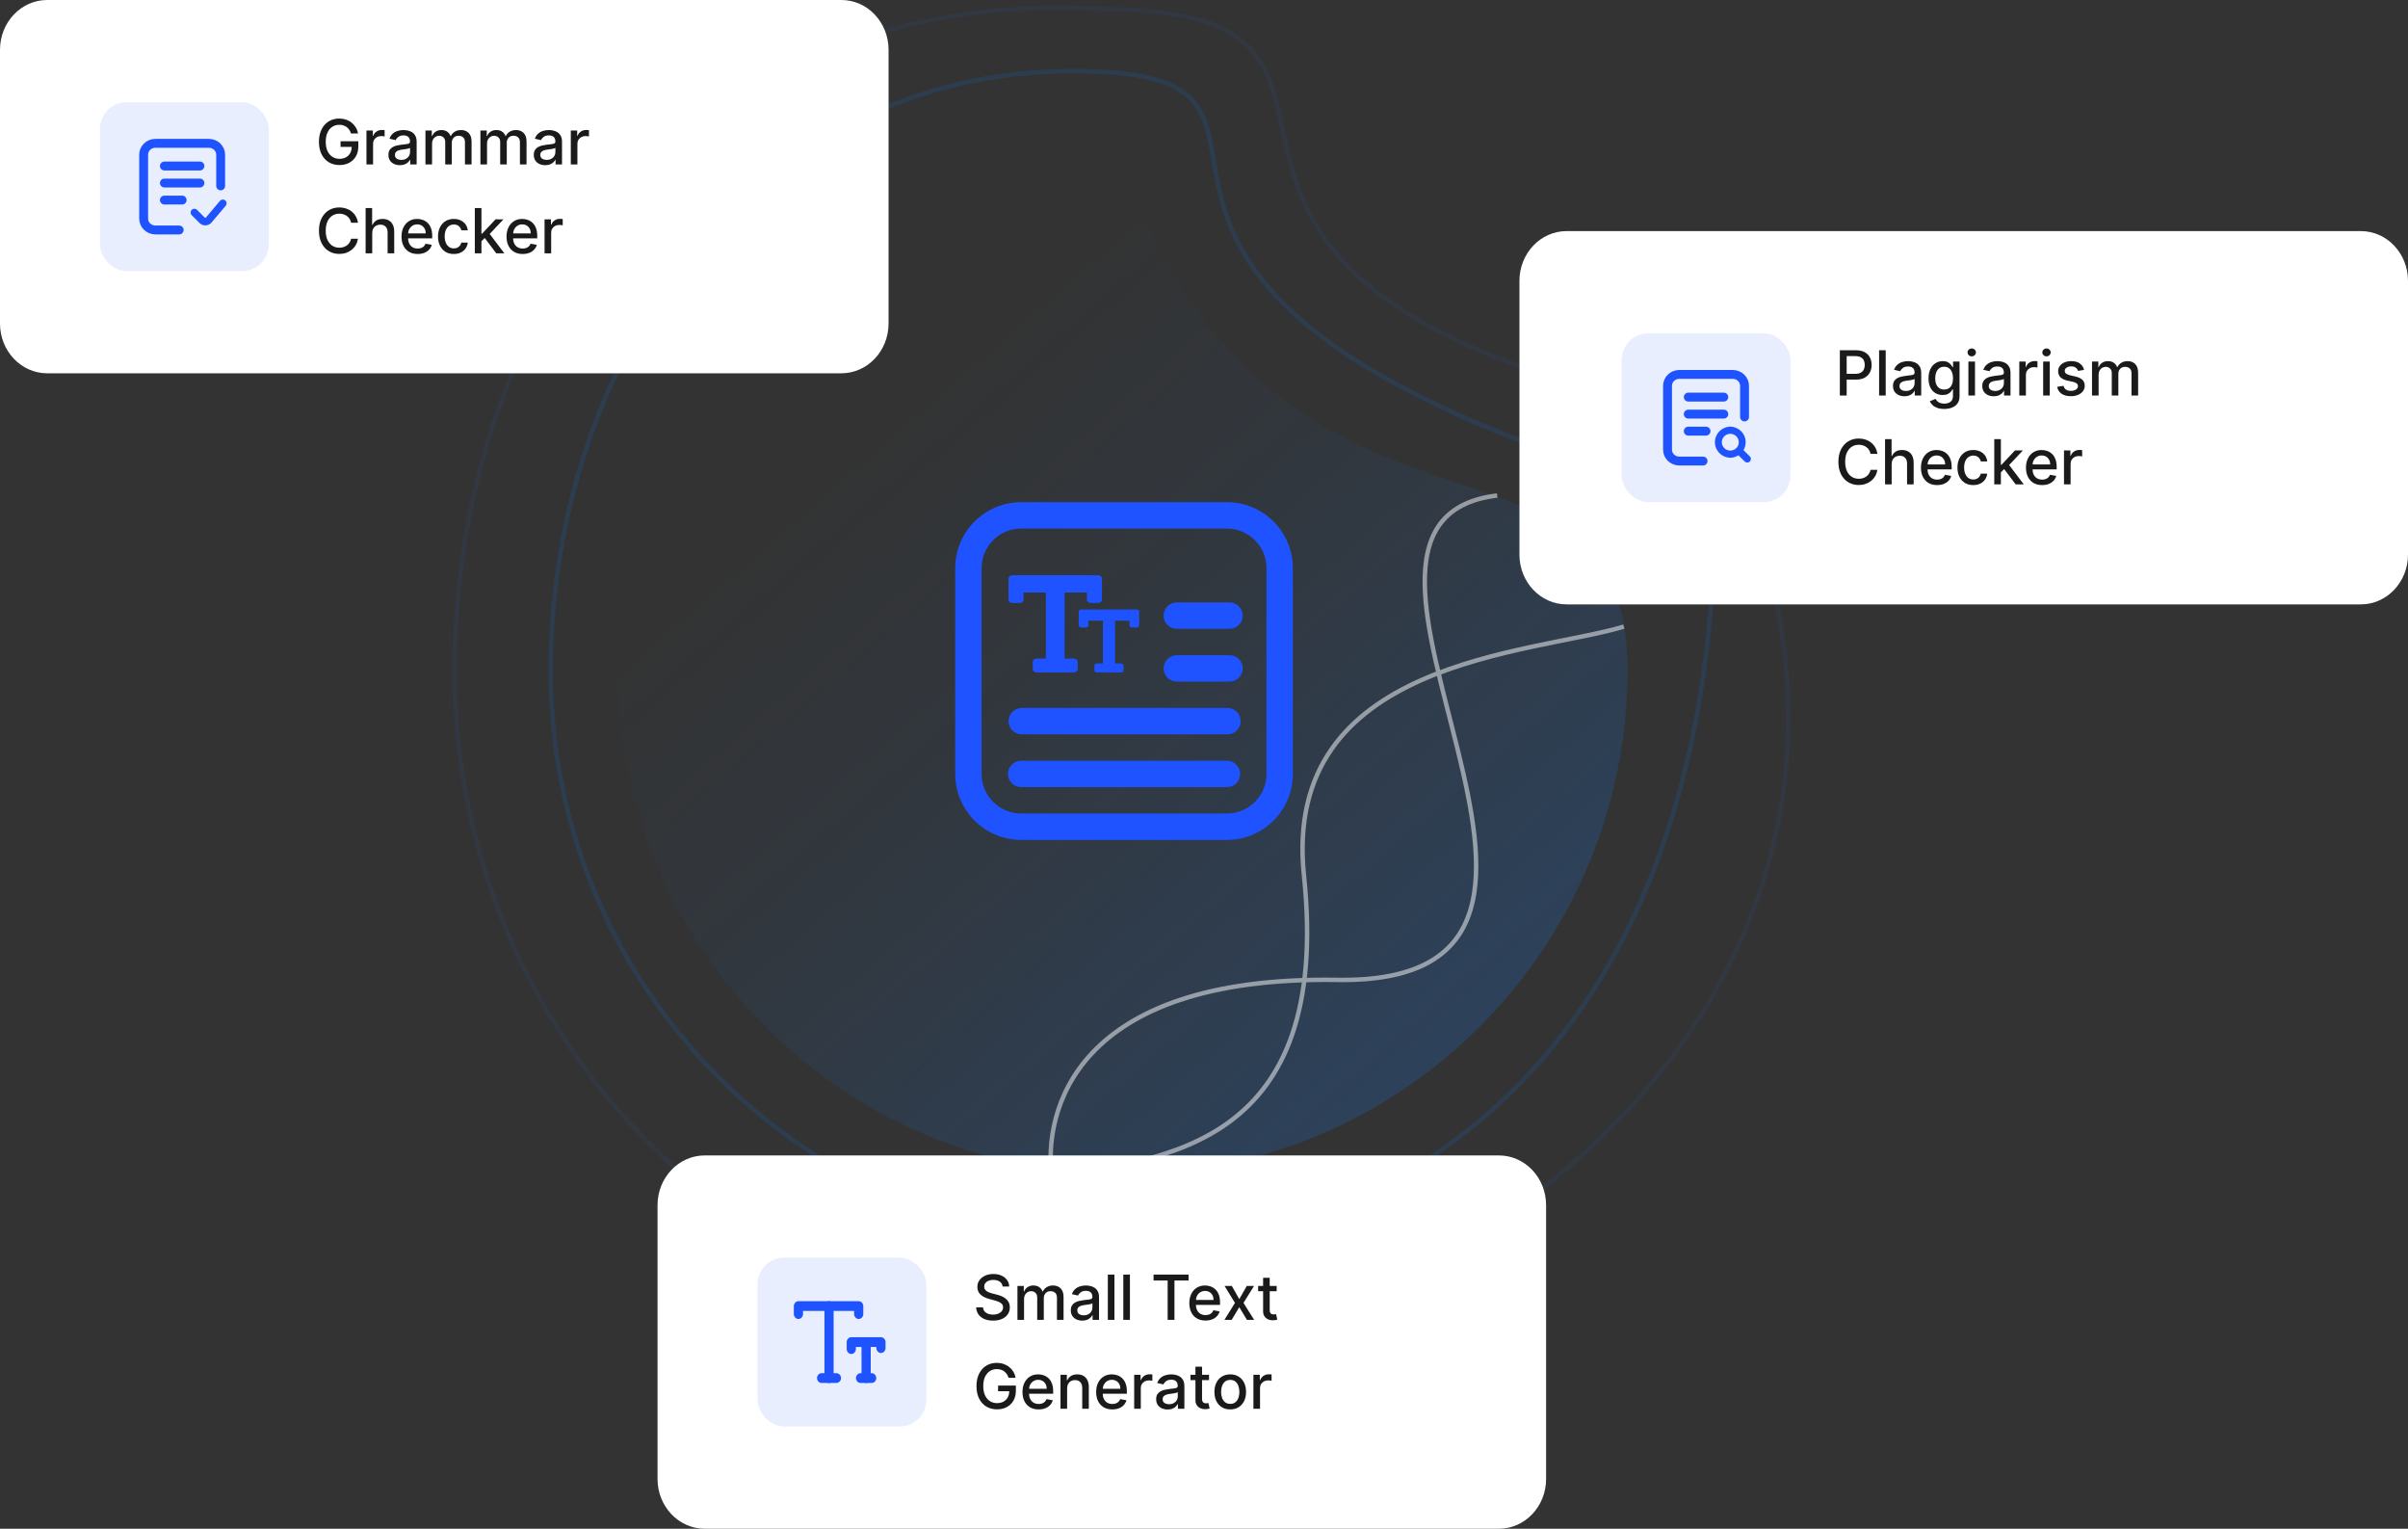 <svg width="542" height="344" viewBox="0 0 542 344" fill="none" xmlns="http://www.w3.org/2000/svg">
<rect x="0" y="0" width="542" height="344" fill="#333333" stroke="none"/>
<path opacity="0.15" d="M253.121 280.259C324.458 280.259 386 226.5 386 113.5C212.5 65 312.837 16 241.5 16C170.163 16 123.954 79.756 123.954 151.092C123.954 222.429 181.784 280.259 253.121 280.259Z" stroke="#137CF9"/>
<path opacity="0.07" d="M253.121 301.862C336.391 301.862 445.5 212 385 94C233.5 63.5 330.27 2 247 2C156.5 -3 102.349 67.819 102.349 151.089C102.349 234.359 169.852 301.862 253.121 301.862Z" stroke="#137CF9"/>
<path d="M252.667 264.333C315.443 264.333 366.333 213.443 366.333 150.667C366.333 87.89 288 134.5 252.667 37C189.89 37 139 87.89 139 150.667C139 213.443 189.89 264.333 252.667 264.333Z" fill="url(#paint0_linear_24109_895)"/>
<g clip-path="url(#clip0_24109_895)">
<path d="M247.185 129.433H227.844C227.378 129.433 227 129.782 227 130.214V134.902C227 135.334 227.378 135.684 227.844 135.684H229.532C229.998 135.684 230.375 135.334 230.375 134.902V133.339H235.405V148.186H233.295C232.829 148.186 232.451 148.535 232.451 148.967V150.53C232.451 150.961 232.829 151.311 233.295 151.311H241.734C242.2 151.311 242.578 150.961 242.578 150.53V148.967C242.578 148.535 242.2 148.186 241.734 148.186H239.624V133.339H244.654V134.902C244.654 135.334 245.032 135.684 245.498 135.684H247.185C247.651 135.684 248.029 135.334 248.029 134.902V130.214C248.029 129.782 247.651 129.433 247.185 129.433Z" fill="#1F53FF"/>
<path d="M255.873 137.149H243.352C243.051 137.149 242.806 137.376 242.806 137.655V140.69C242.806 140.969 243.051 141.196 243.352 141.196H244.445C244.747 141.196 244.991 140.969 244.991 140.69V139.678H248.247V149.289H246.881C246.579 149.289 246.335 149.515 246.335 149.794V150.806C246.335 151.085 246.58 151.312 246.881 151.312H252.344C252.645 151.312 252.89 151.085 252.89 150.806V149.794C252.89 149.515 252.645 149.289 252.344 149.289H250.978V139.678H254.234V140.69C254.234 140.969 254.478 141.196 254.78 141.196H255.872C256.174 141.196 256.419 140.969 256.419 140.69V137.655C256.419 137.376 256.174 137.149 255.873 137.149Z" fill="#1F53FF"/>
<path d="M276.156 189H229.844C221.659 189 215 182.341 215 174.156V127.844C215 119.659 221.659 113 229.844 113H276.156C284.341 113 291 119.659 291 127.844V174.156C291 182.341 284.341 189 276.156 189ZM229.844 118.938C224.933 118.938 220.938 122.933 220.938 127.844V174.156C220.938 179.067 224.933 183.062 229.844 183.062H276.156C281.067 183.062 285.062 179.067 285.062 174.156V127.844C285.062 122.933 281.067 118.938 276.156 118.938H229.844Z" fill="#1F53FF"/>
<path d="M276.75 141.5H264.875C263.235 141.5 261.906 140.171 261.906 138.531C261.906 136.892 263.235 135.562 264.875 135.562H276.75C278.39 135.562 279.719 136.892 279.719 138.531C279.719 140.171 278.39 141.5 276.75 141.5Z" fill="#1F53FF"/>
<path d="M276.75 153.375H264.875C263.235 153.375 261.906 152.046 261.906 150.406C261.906 148.767 263.235 147.438 264.875 147.438H276.75C278.39 147.438 279.719 148.767 279.719 150.406C279.719 152.046 278.39 153.375 276.75 153.375Z" fill="#1F53FF"/>
<path d="M276.281 165.25H229.969C228.329 165.25 227 163.921 227 162.281C227 160.642 228.329 159.312 229.969 159.312H276.281C277.921 159.312 279.25 160.642 279.25 162.281C279.25 163.921 277.921 165.25 276.281 165.25Z" fill="#1F53FF"/>
<path d="M276.156 177.125H229.844C228.204 177.125 226.875 175.796 226.875 174.156C226.875 172.517 228.204 171.188 229.844 171.188H276.156C277.796 171.188 279.125 172.517 279.125 174.156C279.125 175.796 277.796 177.125 276.156 177.125Z" fill="#1F53FF"/>
</g>
<path d="M365.5 141C344.953 147.215 288.424 148.272 293.5 197C299.863 258.094 261.796 260.798 236.739 264.765C234.884 250.484 241.504 219.548 301 220.5C375.369 221.69 286.89 117.451 337 111.5" stroke="white" stroke-opacity="0.5"/>
<path d="M148 271.2C148 265.014 152.755 260 158.62 260H337.38C343.245 260 348 265.014 348 271.2V332.8C348 338.985 343.245 344 337.38 344H158.62C152.755 344 148 338.985 148 332.8V271.2Z" fill="white"/>
<rect opacity="0.1" x="170.5" y="283" width="38" height="38" rx="6" fill="#1F53FF"/>
<path d="M186.602 310.997C186.141 310.997 185.767 310.594 185.767 310.096V293.9C185.767 293.404 186.14 293 186.602 293C187.063 293 187.437 293.402 187.437 293.9V310.098C187.436 310.594 187.063 310.997 186.602 310.997Z" fill="#1F53FF" stroke="#1F53FF" stroke-width="0.4"/>
<path d="M193.279 296.6C192.819 296.6 192.444 296.197 192.444 295.7V294.799H180.547V295.7C180.547 296.196 180.174 296.6 179.713 296.6C179.253 296.6 178.878 296.197 178.878 295.7V293.9C178.878 293.404 179.251 293 179.713 293H193.279C193.74 293 194.115 293.402 194.115 293.9V295.7C194.115 296.196 193.741 296.6 193.279 296.6ZM188.27 310.997H184.93C184.47 310.997 184.095 310.594 184.095 310.096C184.095 309.598 184.468 309.196 184.93 309.196H188.27C188.731 309.196 189.106 309.598 189.106 310.096C189.106 310.594 188.731 310.997 188.27 310.997Z" fill="#1F53FF" stroke="#1F53FF" stroke-width="0.4"/>
<path d="M191.611 304.476C191.15 304.476 190.776 304.074 190.776 303.576V302.002C190.776 301.505 191.149 301.102 191.611 301.102H198.29C198.751 301.102 199.125 301.504 199.125 302.002V303.352C199.125 303.848 198.752 304.252 198.29 304.252C197.829 304.252 197.454 303.85 197.454 303.352V302.902H192.445V303.577C192.445 304.074 192.072 304.476 191.611 304.476Z" fill="#1F53FF" stroke="#1F53FF" stroke-width="0.4"/>
<path d="M194.951 310.997C194.49 310.997 194.115 310.595 194.115 310.097V301.998C194.115 301.501 194.489 301.098 194.951 301.098C195.412 301.098 195.786 301.5 195.786 301.998V310.097C195.786 310.595 195.412 310.997 194.951 310.997Z" fill="#1F53FF" stroke="#1F53FF" stroke-width="0.4"/>
<path d="M196.202 310.998H193.697C193.236 310.998 192.862 310.595 192.862 310.097C192.862 309.599 193.235 309.197 193.697 309.197H196.202C196.662 309.197 197.037 309.599 197.037 310.097C197.037 310.595 196.664 310.998 196.202 310.998Z" fill="#1F53FF" stroke="#1F53FF" stroke-width="0.4"/>
<path d="M225.672 289.493C225.619 289.022 225.4 288.658 225.016 288.399C224.631 288.137 224.147 288.006 223.564 288.006C223.146 288.006 222.785 288.073 222.48 288.205C222.175 288.335 221.938 288.513 221.769 288.742C221.603 288.968 221.521 289.224 221.521 289.513C221.521 289.755 221.577 289.964 221.69 290.139C221.806 290.315 221.956 290.462 222.142 290.582C222.331 290.698 222.533 290.795 222.749 290.875C222.964 290.951 223.171 291.014 223.37 291.064L224.364 291.322C224.689 291.402 225.022 291.51 225.364 291.646C225.705 291.781 226.022 291.96 226.313 292.183C226.605 292.405 226.84 292.68 227.019 293.008C227.201 293.336 227.293 293.729 227.293 294.186C227.293 294.763 227.143 295.275 226.845 295.722C226.55 296.17 226.121 296.523 225.558 296.781C224.997 297.04 224.32 297.169 223.524 297.169C222.762 297.169 222.102 297.048 221.545 296.806C220.989 296.564 220.553 296.221 220.238 295.777C219.923 295.33 219.749 294.799 219.716 294.186H221.257C221.287 294.554 221.406 294.861 221.615 295.106C221.827 295.348 222.097 295.528 222.425 295.648C222.757 295.764 223.12 295.822 223.514 295.822C223.948 295.822 224.335 295.754 224.673 295.618C225.014 295.479 225.282 295.286 225.478 295.041C225.674 294.793 225.771 294.503 225.771 294.171C225.771 293.87 225.685 293.623 225.513 293.43C225.344 293.238 225.113 293.079 224.822 292.953C224.533 292.827 224.207 292.716 223.842 292.62L222.639 292.292C221.824 292.07 221.178 291.743 220.7 291.312C220.226 290.882 219.989 290.312 219.989 289.602C219.989 289.016 220.148 288.504 220.467 288.066C220.785 287.629 221.216 287.289 221.759 287.047C222.303 286.802 222.916 286.679 223.599 286.679C224.288 286.679 224.896 286.8 225.423 287.042C225.954 287.284 226.371 287.617 226.676 288.041C226.981 288.462 227.14 288.946 227.153 289.493H225.672ZM229.009 297V289.364H230.436V290.607H230.53C230.689 290.186 230.95 289.857 231.311 289.622C231.672 289.384 232.105 289.264 232.608 289.264C233.119 289.264 233.546 289.384 233.891 289.622C234.239 289.861 234.496 290.189 234.662 290.607H234.741C234.924 290.199 235.214 289.874 235.611 289.632C236.009 289.387 236.483 289.264 237.033 289.264C237.726 289.264 238.291 289.481 238.729 289.915C239.169 290.35 239.39 291.004 239.39 291.879V297H237.903V292.018C237.903 291.501 237.762 291.127 237.481 290.895C237.199 290.663 236.863 290.547 236.471 290.547C235.988 290.547 235.611 290.696 235.343 290.994C235.074 291.289 234.94 291.669 234.94 292.133V297H233.459V291.924C233.459 291.51 233.329 291.177 233.071 290.925C232.812 290.673 232.476 290.547 232.062 290.547C231.78 290.547 231.52 290.621 231.281 290.771C231.046 290.916 230.855 291.12 230.709 291.382C230.567 291.644 230.496 291.947 230.496 292.292V297H229.009ZM243.604 297.169C243.121 297.169 242.683 297.08 242.292 296.901C241.901 296.718 241.591 296.455 241.362 296.11C241.137 295.765 241.024 295.343 241.024 294.842C241.024 294.411 241.107 294.057 241.273 293.778C241.438 293.5 241.662 293.28 241.944 293.117C242.226 292.955 242.54 292.832 242.888 292.749C243.237 292.666 243.591 292.603 243.952 292.56C244.41 292.507 244.781 292.464 245.066 292.431C245.351 292.395 245.558 292.337 245.688 292.257C245.817 292.178 245.881 292.048 245.881 291.869V291.835C245.881 291.4 245.759 291.064 245.513 290.825C245.272 290.587 244.91 290.467 244.43 290.467C243.929 290.467 243.535 290.578 243.246 290.8C242.961 291.019 242.764 291.263 242.655 291.531L241.258 291.213C241.424 290.749 241.665 290.375 241.984 290.089C242.305 289.801 242.675 289.592 243.092 289.463C243.51 289.33 243.949 289.264 244.41 289.264C244.715 289.264 245.038 289.301 245.379 289.374C245.724 289.443 246.045 289.572 246.344 289.761C246.645 289.95 246.892 290.22 247.085 290.572C247.277 290.92 247.373 291.372 247.373 291.929V297H245.921V295.956H245.862C245.765 296.148 245.621 296.337 245.429 296.523C245.237 296.708 244.99 296.862 244.688 296.985C244.387 297.108 244.025 297.169 243.604 297.169ZM243.928 295.976C244.339 295.976 244.69 295.895 244.982 295.732C245.277 295.57 245.5 295.358 245.653 295.096C245.808 294.831 245.886 294.547 245.886 294.246V293.261C245.833 293.314 245.731 293.364 245.578 293.411C245.429 293.454 245.258 293.492 245.066 293.525C244.874 293.555 244.687 293.583 244.504 293.609C244.322 293.633 244.17 293.652 244.047 293.669C243.759 293.705 243.495 293.767 243.256 293.853C243.021 293.939 242.832 294.063 242.69 294.226C242.55 294.385 242.481 294.597 242.481 294.862C242.481 295.23 242.617 295.509 242.888 295.697C243.16 295.883 243.507 295.976 243.928 295.976ZM250.839 286.818V297H249.353V286.818H250.839ZM254.326 286.818V297H252.839V286.818H254.326ZM259.648 288.141V286.818H267.528V288.141H264.351V297H262.82V288.141H259.648ZM271.333 297.154C270.581 297.154 269.933 296.993 269.39 296.672C268.849 296.347 268.432 295.891 268.137 295.305C267.845 294.715 267.699 294.024 267.699 293.232C267.699 292.449 267.845 291.76 268.137 291.163C268.432 290.567 268.843 290.101 269.37 289.766C269.9 289.432 270.52 289.264 271.229 289.264C271.66 289.264 272.078 289.335 272.482 289.478C272.886 289.621 273.249 289.844 273.571 290.149C273.892 290.454 274.146 290.85 274.331 291.337C274.517 291.821 274.61 292.41 274.61 293.102V293.629H268.539V292.516H273.153C273.153 292.125 273.074 291.778 272.914 291.477C272.755 291.172 272.532 290.931 272.243 290.756C271.958 290.58 271.623 290.492 271.239 290.492C270.821 290.492 270.457 290.595 270.145 290.8C269.837 291.003 269.598 291.268 269.429 291.596C269.264 291.921 269.181 292.274 269.181 292.655V293.525C269.181 294.035 269.27 294.469 269.449 294.827C269.632 295.185 269.885 295.459 270.21 295.648C270.535 295.833 270.914 295.926 271.348 295.926C271.63 295.926 271.887 295.886 272.119 295.807C272.351 295.724 272.551 295.601 272.721 295.439C272.89 295.277 273.019 295.076 273.108 294.837L274.515 295.091C274.403 295.505 274.2 295.868 273.909 296.18C273.62 296.488 273.257 296.728 272.82 296.901C272.386 297.07 271.89 297.154 271.333 297.154ZM277.255 289.364L278.94 292.337L280.64 289.364H282.266L279.885 293.182L282.286 297H280.66L278.94 294.146L277.225 297H275.594L277.971 293.182L275.624 289.364H277.255ZM287.357 289.364V290.557H283.186V289.364H287.357ZM284.304 287.534H285.791V294.758C285.791 295.046 285.834 295.263 285.92 295.409C286.006 295.552 286.117 295.649 286.253 295.702C286.392 295.752 286.543 295.777 286.706 295.777C286.825 295.777 286.929 295.769 287.019 295.752C287.108 295.736 287.178 295.722 287.228 295.712L287.496 296.94C287.41 296.973 287.287 297.007 287.128 297.04C286.969 297.076 286.77 297.096 286.532 297.099C286.141 297.106 285.776 297.036 285.438 296.891C285.1 296.745 284.826 296.519 284.618 296.214C284.409 295.91 284.304 295.527 284.304 295.066V287.534ZM227.009 310.035C226.913 309.733 226.784 309.463 226.621 309.224C226.462 308.982 226.272 308.777 226.05 308.608C225.828 308.436 225.574 308.305 225.289 308.215C225.007 308.126 224.697 308.081 224.359 308.081C223.786 308.081 223.269 308.228 222.808 308.523C222.348 308.818 221.983 309.251 221.714 309.821C221.449 310.388 221.317 311.082 221.317 311.904C221.317 312.729 221.451 313.427 221.719 313.997C221.988 314.567 222.356 315 222.823 315.295C223.29 315.59 223.822 315.737 224.419 315.737C224.973 315.737 225.455 315.625 225.866 315.399C226.28 315.174 226.6 314.856 226.825 314.445C227.054 314.03 227.168 313.543 227.168 312.983L227.566 313.058H224.653V311.79H228.655V312.948C228.655 313.803 228.473 314.546 228.108 315.175C227.747 315.802 227.246 316.286 226.607 316.627C225.97 316.969 225.241 317.139 224.419 317.139C223.498 317.139 222.689 316.927 221.993 316.503C221.3 316.079 220.76 315.477 220.372 314.698C219.984 313.916 219.79 312.988 219.79 311.914C219.79 311.102 219.903 310.373 220.129 309.727C220.354 309.08 220.67 308.532 221.078 308.081C221.489 307.627 221.971 307.281 222.525 307.042C223.082 306.8 223.69 306.679 224.349 306.679C224.9 306.679 225.412 306.76 225.886 306.923C226.363 307.085 226.787 307.315 227.158 307.614C227.533 307.912 227.843 308.267 228.088 308.678C228.333 309.085 228.499 309.538 228.585 310.035H227.009ZM233.777 317.154C233.024 317.154 232.376 316.993 231.833 316.672C231.293 316.347 230.875 315.891 230.58 315.305C230.288 314.715 230.143 314.024 230.143 313.232C230.143 312.449 230.288 311.76 230.58 311.163C230.875 310.567 231.286 310.101 231.813 309.766C232.343 309.432 232.963 309.264 233.672 309.264C234.103 309.264 234.521 309.335 234.925 309.478C235.33 309.621 235.693 309.844 236.014 310.149C236.336 310.454 236.589 310.85 236.775 311.337C236.96 311.821 237.053 312.41 237.053 313.102V313.629H230.983V312.516H235.596C235.596 312.125 235.517 311.778 235.358 311.477C235.199 311.172 234.975 310.931 234.687 310.756C234.402 310.58 234.067 310.492 233.682 310.492C233.265 310.492 232.9 310.595 232.589 310.8C232.28 311.003 232.042 311.268 231.873 311.596C231.707 311.921 231.624 312.274 231.624 312.655V313.525C231.624 314.035 231.714 314.469 231.893 314.827C232.075 315.185 232.328 315.459 232.653 315.648C232.978 315.833 233.358 315.926 233.792 315.926C234.073 315.926 234.33 315.886 234.562 315.807C234.794 315.724 234.995 315.601 235.164 315.439C235.333 315.277 235.462 315.076 235.552 314.837L236.959 315.091C236.846 315.505 236.644 315.868 236.352 316.18C236.064 316.488 235.701 316.728 235.263 316.901C234.829 317.07 234.334 317.154 233.777 317.154ZM240.189 312.466V317H238.702V309.364H240.129V310.607H240.224C240.399 310.202 240.674 309.877 241.049 309.632C241.427 309.387 241.902 309.264 242.476 309.264C242.996 309.264 243.452 309.374 243.843 309.592C244.234 309.808 244.537 310.129 244.753 310.557C244.968 310.984 245.076 311.513 245.076 312.143V317H243.589V312.322C243.589 311.768 243.445 311.336 243.157 311.024C242.869 310.709 242.473 310.552 241.969 310.552C241.624 310.552 241.317 310.626 241.049 310.776C240.784 310.925 240.573 311.143 240.418 311.432C240.265 311.717 240.189 312.062 240.189 312.466ZM250.361 317.154C249.608 317.154 248.96 316.993 248.417 316.672C247.877 316.347 247.459 315.891 247.164 315.305C246.872 314.715 246.727 314.024 246.727 313.232C246.727 312.449 246.872 311.76 247.164 311.163C247.459 310.567 247.87 310.101 248.397 309.766C248.927 309.432 249.547 309.264 250.256 309.264C250.687 309.264 251.105 309.335 251.509 309.478C251.914 309.621 252.277 309.844 252.598 310.149C252.92 310.454 253.173 310.85 253.359 311.337C253.544 311.821 253.637 312.41 253.637 313.102V313.629H247.567V312.516H252.18C252.18 312.125 252.101 311.778 251.942 311.477C251.783 311.172 251.559 310.931 251.271 310.756C250.986 310.58 250.651 310.492 250.266 310.492C249.849 310.492 249.484 310.595 249.173 310.8C248.864 311.003 248.626 311.268 248.457 311.596C248.291 311.921 248.208 312.274 248.208 312.655V313.525C248.208 314.035 248.298 314.469 248.477 314.827C248.659 315.185 248.912 315.459 249.237 315.648C249.562 315.833 249.942 315.926 250.376 315.926C250.657 315.926 250.914 315.886 251.146 315.807C251.378 315.724 251.579 315.601 251.748 315.439C251.917 315.277 252.046 315.076 252.136 314.837L253.543 315.091C253.43 315.505 253.228 315.868 252.936 316.18C252.648 316.488 252.285 316.728 251.847 316.901C251.413 317.07 250.918 317.154 250.361 317.154ZM255.286 317V309.364H256.723V310.577H256.803C256.942 310.166 257.187 309.843 257.539 309.607C257.893 309.369 258.294 309.249 258.742 309.249C258.834 309.249 258.944 309.253 259.07 309.259C259.199 309.266 259.3 309.274 259.373 309.284V310.706C259.313 310.689 259.207 310.671 259.055 310.651C258.902 310.628 258.75 310.616 258.597 310.616C258.246 310.616 257.933 310.691 257.658 310.84C257.386 310.986 257.171 311.19 257.012 311.452C256.852 311.71 256.773 312.005 256.773 312.337V317H255.286ZM262.813 317.169C262.329 317.169 261.892 317.08 261.501 316.901C261.11 316.718 260.8 316.455 260.571 316.11C260.346 315.765 260.233 315.343 260.233 314.842C260.233 314.411 260.316 314.057 260.482 313.778C260.647 313.5 260.871 313.28 261.153 313.117C261.435 312.955 261.749 312.832 262.097 312.749C262.445 312.666 262.8 312.603 263.161 312.56C263.619 312.507 263.99 312.464 264.275 312.431C264.56 312.395 264.767 312.337 264.896 312.257C265.026 312.178 265.09 312.048 265.09 311.869V311.835C265.09 311.4 264.968 311.064 264.722 310.825C264.481 310.587 264.119 310.467 263.639 310.467C263.138 310.467 262.744 310.578 262.455 310.8C262.17 311.019 261.973 311.263 261.864 311.531L260.467 311.213C260.633 310.749 260.874 310.375 261.193 310.089C261.514 309.801 261.884 309.592 262.301 309.463C262.719 309.33 263.158 309.264 263.619 309.264C263.924 309.264 264.247 309.301 264.588 309.374C264.933 309.443 265.254 309.572 265.553 309.761C265.854 309.95 266.101 310.22 266.294 310.572C266.486 310.92 266.582 311.372 266.582 311.929V317H265.13V315.956H265.07C264.974 316.148 264.83 316.337 264.638 316.523C264.446 316.708 264.199 316.862 263.897 316.985C263.596 317.108 263.234 317.169 262.813 317.169ZM263.137 315.976C263.548 315.976 263.899 315.895 264.191 315.732C264.485 315.57 264.709 315.358 264.862 315.096C265.017 314.831 265.095 314.547 265.095 314.246V313.261C265.042 313.314 264.94 313.364 264.787 313.411C264.638 313.454 264.467 313.492 264.275 313.525C264.083 313.555 263.896 313.583 263.713 313.609C263.531 313.633 263.378 313.652 263.256 313.669C262.968 313.705 262.704 313.767 262.465 313.853C262.23 313.939 262.041 314.063 261.899 314.226C261.759 314.385 261.69 314.597 261.69 314.862C261.69 315.23 261.826 315.509 262.097 315.697C262.369 315.883 262.716 315.976 263.137 315.976ZM272.126 309.364V310.557H267.955V309.364H272.126ZM269.074 307.534H270.56V314.758C270.56 315.046 270.603 315.263 270.69 315.409C270.776 315.552 270.887 315.649 271.023 315.702C271.162 315.752 271.313 315.777 271.475 315.777C271.594 315.777 271.699 315.769 271.788 315.752C271.878 315.736 271.947 315.722 271.997 315.712L272.266 316.94C272.179 316.973 272.057 317.007 271.898 317.04C271.739 317.076 271.54 317.096 271.301 317.099C270.91 317.106 270.545 317.036 270.207 316.891C269.869 316.745 269.596 316.519 269.387 316.214C269.178 315.91 269.074 315.527 269.074 315.066V307.534ZM276.905 317.154C276.189 317.154 275.565 316.99 275.031 316.662C274.497 316.334 274.083 315.875 273.788 315.285C273.493 314.695 273.346 314.005 273.346 313.217C273.346 312.424 273.493 311.732 273.788 311.138C274.083 310.545 274.497 310.085 275.031 309.756C275.565 309.428 276.189 309.264 276.905 309.264C277.621 309.264 278.246 309.428 278.78 309.756C279.313 310.085 279.728 310.545 280.023 311.138C280.318 311.732 280.465 312.424 280.465 313.217C280.465 314.005 280.318 314.695 280.023 315.285C279.728 315.875 279.313 316.334 278.78 316.662C278.246 316.99 277.621 317.154 276.905 317.154ZM276.91 315.906C277.374 315.906 277.759 315.784 278.064 315.538C278.369 315.293 278.594 314.967 278.74 314.559C278.889 314.151 278.964 313.702 278.964 313.212C278.964 312.724 278.889 312.277 278.74 311.869C278.594 311.458 278.369 311.129 278.064 310.88C277.759 310.631 277.374 310.507 276.91 310.507C276.443 310.507 276.055 310.631 275.747 310.88C275.442 311.129 275.215 311.458 275.066 311.869C274.92 312.277 274.847 312.724 274.847 313.212C274.847 313.702 274.92 314.151 275.066 314.559C275.215 314.967 275.442 315.293 275.747 315.538C276.055 315.784 276.443 315.906 276.91 315.906ZM282.124 317V309.364H283.561V310.577H283.641C283.78 310.166 284.025 309.843 284.376 309.607C284.731 309.369 285.132 309.249 285.58 309.249C285.672 309.249 285.782 309.253 285.908 309.259C286.037 309.266 286.138 309.274 286.211 309.284V310.706C286.151 310.689 286.045 310.671 285.893 310.651C285.74 310.628 285.588 310.616 285.435 310.616C285.084 310.616 284.771 310.691 284.496 310.84C284.224 310.986 284.009 311.19 283.849 311.452C283.69 311.71 283.611 312.005 283.611 312.337V317H282.124Z" fill="#1A1A1A"/>
<path d="M342 63.2C342 57.014 346.755 52 352.62 52H531.38C537.245 52 542 57.014 542 63.2V124.8C542 130.985 537.245 136 531.38 136H352.62C346.755 136 342 130.985 342 124.8V63.2Z" fill="white"/>
<rect opacity="0.1" x="365" y="75" width="38" height="38" rx="6" fill="#1F53FF"/>
<path d="M383.333 103.75H378C376.527 103.75 375.333 102.607 375.333 101.196C375.333 99.786 375.333 86.804 375.333 86.804C375.333 86.804 375.333 86.804 375.333 86.804C375.333 85.393 376.527 84.25 378 84.25H390C391.473 84.25 392.667 85.393 392.667 86.804V93.826M380 89.357H388M380 93.188H388M380 97.018H384" stroke="#1F53FF" stroke-width="2" stroke-linecap="round" stroke-linejoin="round"/>
<path fill-rule="evenodd" clip-rule="evenodd" d="M389.462 96C388.536 96.023 387.655 96.402 387.009 97.056C386.362 97.711 386 98.589 386 99.504C386 100.418 386.362 101.296 387.009 101.951C387.655 102.605 388.536 102.985 389.462 103.007C390.117 102.991 390.749 102.797 391.292 102.452L392.704 103.846C392.78 103.921 392.87 103.981 392.97 104.021C393.069 104.062 393.175 104.083 393.283 104.083C393.39 104.083 393.497 104.062 393.596 104.021C393.695 103.981 393.785 103.921 393.861 103.846C393.937 103.771 393.998 103.682 394.039 103.584C394.08 103.486 394.101 103.381 394.101 103.275C394.101 103.169 394.08 103.063 394.039 102.965C393.998 102.867 393.937 102.778 393.861 102.703L392.428 101.288C392.75 100.752 392.923 100.137 392.923 99.504C392.923 98.589 392.561 97.711 391.914 97.056C391.268 96.402 390.387 96.023 389.462 96ZM389.462 97.617C389.968 97.617 390.455 97.816 390.813 98.17C391.171 98.524 391.372 99.004 391.372 99.505C391.372 100.005 391.171 100.485 390.812 100.839C390.454 101.193 389.967 101.391 389.46 101.391C389.209 101.391 388.961 101.342 388.729 101.247C388.497 101.152 388.287 101.013 388.109 100.838C387.932 100.663 387.791 100.455 387.695 100.226C387.599 99.997 387.55 99.751 387.55 99.504C387.55 99.256 387.599 99.01 387.695 98.781C387.792 98.553 387.932 98.345 388.11 98.169C388.287 97.994 388.498 97.855 388.73 97.76C388.962 97.666 389.211 97.617 389.462 97.617Z" fill="#1F53FF"/>
<path d="M414.119 89V78.818H417.748C418.54 78.818 419.196 78.962 419.717 79.251C420.237 79.539 420.626 79.933 420.885 80.434C421.143 80.931 421.273 81.491 421.273 82.114C421.273 82.741 421.142 83.304 420.88 83.805C420.621 84.302 420.23 84.696 419.707 84.988C419.186 85.276 418.532 85.421 417.743 85.421H415.247V84.118H417.604C418.104 84.118 418.51 84.032 418.822 83.859C419.133 83.684 419.362 83.445 419.508 83.144C419.654 82.842 419.727 82.499 419.727 82.114C419.727 81.73 419.654 81.388 419.508 81.09C419.362 80.792 419.132 80.558 418.817 80.389C418.505 80.22 418.094 80.136 417.584 80.136H415.655V89H414.119ZM424.441 78.818V89H422.954V78.818H424.441ZM428.663 89.169C428.179 89.169 427.742 89.079 427.35 88.901C426.959 88.718 426.65 88.455 426.421 88.11C426.195 87.765 426.083 87.343 426.083 86.842C426.083 86.412 426.166 86.057 426.331 85.778C426.497 85.5 426.721 85.28 427.002 85.117C427.284 84.955 427.599 84.832 427.947 84.749C428.295 84.666 428.65 84.603 429.011 84.56C429.468 84.507 429.84 84.464 430.125 84.431C430.41 84.395 430.617 84.337 430.746 84.257C430.875 84.178 430.94 84.048 430.94 83.869V83.835C430.94 83.4 430.817 83.064 430.572 82.825C430.33 82.587 429.969 82.467 429.488 82.467C428.988 82.467 428.593 82.578 428.305 82.8C428.02 83.019 427.823 83.263 427.713 83.531L426.316 83.213C426.482 82.749 426.724 82.374 427.042 82.09C427.364 81.801 427.733 81.592 428.151 81.463C428.569 81.331 429.008 81.264 429.468 81.264C429.773 81.264 430.096 81.301 430.438 81.374C430.783 81.443 431.104 81.572 431.402 81.761C431.704 81.95 431.951 82.22 432.143 82.572C432.335 82.92 432.431 83.372 432.431 83.929V89H430.98V87.956H430.92C430.824 88.148 430.68 88.337 430.488 88.523C430.295 88.708 430.048 88.862 429.747 88.985C429.445 89.108 429.084 89.169 428.663 89.169ZM428.986 87.976C429.397 87.976 429.748 87.895 430.04 87.732C430.335 87.57 430.559 87.358 430.711 87.096C430.867 86.831 430.945 86.547 430.945 86.246V85.261C430.892 85.314 430.789 85.364 430.637 85.41C430.488 85.454 430.317 85.492 430.125 85.525C429.932 85.555 429.745 85.583 429.563 85.609C429.381 85.633 429.228 85.653 429.105 85.669C428.817 85.706 428.554 85.767 428.315 85.853C428.08 85.939 427.891 86.063 427.748 86.226C427.609 86.385 427.539 86.597 427.539 86.862C427.539 87.23 427.675 87.508 427.947 87.697C428.219 87.883 428.565 87.976 428.986 87.976ZM437.613 92.023C437.007 92.023 436.485 91.943 436.047 91.784C435.613 91.625 435.258 91.415 434.983 91.153C434.708 90.891 434.503 90.604 434.367 90.293L435.644 89.766C435.734 89.912 435.853 90.066 436.002 90.228C436.155 90.394 436.36 90.535 436.619 90.651C436.881 90.767 437.217 90.825 437.628 90.825C438.191 90.825 438.657 90.687 439.025 90.412C439.393 90.14 439.577 89.706 439.577 89.109V87.608H439.482C439.393 87.77 439.264 87.951 439.095 88.15C438.929 88.349 438.7 88.521 438.409 88.667C438.117 88.813 437.737 88.886 437.27 88.886C436.667 88.886 436.123 88.745 435.639 88.463C435.159 88.178 434.778 87.759 434.496 87.205C434.218 86.648 434.078 85.964 434.078 85.152C434.078 84.34 434.216 83.644 434.491 83.064C434.769 82.484 435.151 82.04 435.634 81.731C436.118 81.42 436.667 81.264 437.28 81.264C437.754 81.264 438.137 81.344 438.428 81.503C438.72 81.659 438.947 81.841 439.11 82.05C439.275 82.258 439.403 82.442 439.492 82.602H439.602V81.364H441.058V89.169C441.058 89.825 440.906 90.364 440.601 90.785C440.296 91.206 439.883 91.517 439.363 91.719C438.846 91.922 438.263 92.023 437.613 92.023ZM437.598 87.653C438.026 87.653 438.387 87.553 438.682 87.354C438.98 87.152 439.206 86.864 439.358 86.489C439.514 86.112 439.592 85.659 439.592 85.132C439.592 84.618 439.516 84.166 439.363 83.775C439.211 83.384 438.987 83.079 438.692 82.86C438.397 82.638 438.032 82.527 437.598 82.527C437.151 82.527 436.778 82.643 436.48 82.875C436.181 83.104 435.956 83.415 435.803 83.81C435.654 84.204 435.58 84.645 435.58 85.132C435.58 85.633 435.656 86.072 435.808 86.45C435.961 86.827 436.186 87.122 436.485 87.335C436.786 87.547 437.157 87.653 437.598 87.653ZM443.052 89V81.364H444.539V89H443.052ZM443.803 80.185C443.544 80.185 443.322 80.099 443.137 79.927C442.954 79.751 442.863 79.542 442.863 79.3C442.863 79.055 442.954 78.846 443.137 78.674C443.322 78.498 443.544 78.41 443.803 78.41C444.061 78.41 444.282 78.498 444.464 78.674C444.65 78.846 444.742 79.055 444.742 79.3C444.742 79.542 444.65 79.751 444.464 79.927C444.282 80.099 444.061 80.185 443.803 80.185ZM448.761 89.169C448.277 89.169 447.839 89.079 447.448 88.901C447.057 88.718 446.747 88.455 446.518 88.11C446.293 87.765 446.18 87.343 446.18 86.842C446.18 86.412 446.263 86.057 446.429 85.778C446.595 85.5 446.818 85.28 447.1 85.117C447.382 84.955 447.697 84.832 448.045 84.749C448.393 84.666 448.747 84.603 449.109 84.56C449.566 84.507 449.937 84.464 450.222 84.431C450.507 84.395 450.714 84.337 450.844 84.257C450.973 84.178 451.038 84.048 451.038 83.869V83.835C451.038 83.4 450.915 83.064 450.67 82.825C450.428 82.587 450.067 82.467 449.586 82.467C449.085 82.467 448.691 82.578 448.403 82.8C448.118 83.019 447.92 83.263 447.811 83.531L446.414 83.213C446.58 82.749 446.822 82.374 447.14 82.09C447.461 81.801 447.831 81.592 448.249 81.463C448.666 81.331 449.105 81.264 449.566 81.264C449.871 81.264 450.194 81.301 450.536 81.374C450.88 81.443 451.202 81.572 451.5 81.761C451.802 81.95 452.049 82.22 452.241 82.572C452.433 82.92 452.529 83.372 452.529 83.929V89H451.077V87.956H451.018C450.922 88.148 450.777 88.337 450.585 88.523C450.393 88.708 450.146 88.862 449.844 88.985C449.543 89.108 449.182 89.169 448.761 89.169ZM449.084 87.976C449.495 87.976 449.846 87.895 450.138 87.732C450.433 87.57 450.656 87.358 450.809 87.096C450.965 86.831 451.043 86.547 451.043 86.246V85.261C450.99 85.314 450.887 85.364 450.734 85.41C450.585 85.454 450.415 85.492 450.222 85.525C450.03 85.555 449.843 85.583 449.661 85.609C449.478 85.633 449.326 85.653 449.203 85.669C448.915 85.706 448.651 85.767 448.413 85.853C448.177 85.939 447.988 86.063 447.846 86.226C447.707 86.385 447.637 86.597 447.637 86.862C447.637 87.23 447.773 87.508 448.045 87.697C448.317 87.883 448.663 87.976 449.084 87.976ZM454.509 89V81.364H455.946V82.577H456.025C456.165 82.166 456.41 81.843 456.761 81.607C457.116 81.369 457.517 81.249 457.964 81.249C458.057 81.249 458.166 81.253 458.292 81.259C458.422 81.266 458.523 81.274 458.596 81.284V82.706C458.536 82.689 458.43 82.671 458.278 82.651C458.125 82.628 457.973 82.617 457.82 82.617C457.469 82.617 457.156 82.691 456.881 82.84C456.609 82.986 456.393 83.19 456.234 83.452C456.075 83.71 455.996 84.005 455.996 84.337V89H454.509ZM459.882 89V81.364H461.369V89H459.882ZM460.633 80.185C460.374 80.185 460.152 80.099 459.967 79.927C459.784 79.751 459.693 79.542 459.693 79.3C459.693 79.055 459.784 78.846 459.967 78.674C460.152 78.498 460.374 78.41 460.633 78.41C460.891 78.41 461.112 78.498 461.294 78.674C461.48 78.846 461.572 79.055 461.572 79.3C461.572 79.542 461.48 79.751 461.294 79.927C461.112 80.099 460.891 80.185 460.633 80.185ZM469.091 83.228L467.743 83.467C467.687 83.294 467.598 83.13 467.475 82.974C467.356 82.819 467.193 82.691 466.988 82.592C466.782 82.492 466.525 82.442 466.217 82.442C465.796 82.442 465.445 82.537 465.163 82.726C464.881 82.912 464.741 83.152 464.741 83.447C464.741 83.702 464.835 83.907 465.024 84.063C465.213 84.219 465.518 84.347 465.939 84.446L467.152 84.724C467.854 84.887 468.378 85.137 468.723 85.475C469.068 85.813 469.24 86.252 469.24 86.793C469.24 87.25 469.107 87.658 468.842 88.016C468.58 88.37 468.214 88.649 467.743 88.851C467.276 89.053 466.734 89.154 466.118 89.154C465.263 89.154 464.565 88.972 464.025 88.607C463.484 88.239 463.153 87.717 463.03 87.041L464.467 86.822C464.557 87.197 464.741 87.48 465.019 87.673C465.297 87.862 465.66 87.956 466.108 87.956C466.595 87.956 466.984 87.855 467.276 87.653C467.568 87.447 467.714 87.197 467.714 86.902C467.714 86.663 467.624 86.463 467.445 86.3C467.269 86.138 466.999 86.015 466.635 85.933L465.342 85.649C464.63 85.487 464.103 85.228 463.761 84.874C463.423 84.519 463.254 84.07 463.254 83.526C463.254 83.076 463.38 82.681 463.632 82.343C463.884 82.005 464.232 81.742 464.676 81.553C465.12 81.36 465.629 81.264 466.202 81.264C467.028 81.264 467.677 81.443 468.151 81.801C468.625 82.156 468.938 82.631 469.091 83.228ZM470.874 89V81.364H472.301V82.606H472.396C472.555 82.186 472.815 81.858 473.176 81.622C473.537 81.383 473.97 81.264 474.474 81.264C474.984 81.264 475.412 81.383 475.756 81.622C476.104 81.861 476.361 82.189 476.527 82.606H476.607C476.789 82.199 477.079 81.874 477.477 81.632C477.874 81.387 478.348 81.264 478.898 81.264C479.591 81.264 480.156 81.481 480.594 81.915C481.035 82.35 481.255 83.004 481.255 83.879V89H479.768V84.019C479.768 83.501 479.628 83.127 479.346 82.895C479.064 82.663 478.728 82.547 478.337 82.547C477.853 82.547 477.477 82.696 477.208 82.994C476.94 83.289 476.805 83.669 476.805 84.133V89H475.324V83.924C475.324 83.51 475.195 83.177 474.936 82.925C474.678 82.673 474.341 82.547 473.927 82.547C473.645 82.547 473.385 82.621 473.146 82.771C472.911 82.916 472.72 83.12 472.575 83.382C472.432 83.644 472.361 83.947 472.361 84.292V89H470.874ZM422.575 102.129H421.024C420.964 101.798 420.853 101.506 420.691 101.254C420.529 101.002 420.33 100.789 420.094 100.613C419.859 100.437 419.596 100.305 419.304 100.215C419.016 100.126 418.709 100.081 418.384 100.081C417.798 100.081 417.272 100.228 416.808 100.523C416.348 100.818 415.983 101.251 415.714 101.821C415.449 102.391 415.317 103.087 415.317 103.909C415.317 104.738 415.449 105.437 415.714 106.007C415.983 106.577 416.349 107.008 416.813 107.3C417.277 107.591 417.799 107.737 418.379 107.737C418.701 107.737 419.006 107.694 419.294 107.608C419.586 107.518 419.849 107.388 420.085 107.215C420.32 107.043 420.519 106.832 420.681 106.584C420.847 106.332 420.961 106.044 421.024 105.719L422.575 105.724C422.492 106.224 422.332 106.685 422.093 107.106C421.858 107.523 421.554 107.885 421.183 108.19C420.815 108.491 420.394 108.725 419.92 108.891C419.446 109.056 418.929 109.139 418.369 109.139C417.488 109.139 416.702 108.93 416.013 108.513C415.323 108.092 414.78 107.49 414.382 106.708C413.988 105.926 413.79 104.993 413.79 103.909C413.79 102.822 413.989 101.889 414.387 101.11C414.785 100.328 415.328 99.728 416.018 99.31C416.707 98.889 417.491 98.679 418.369 98.679C418.91 98.679 419.413 98.757 419.881 98.913C420.351 99.065 420.774 99.29 421.148 99.589C421.523 99.884 421.833 100.245 422.078 100.673C422.323 101.097 422.489 101.582 422.575 102.129ZM425.781 104.466V109H424.294V98.818H425.761V102.607H425.855C426.034 102.196 426.308 101.869 426.676 101.627C427.044 101.385 427.524 101.264 428.117 101.264C428.641 101.264 429.098 101.372 429.49 101.587C429.884 101.803 430.189 102.124 430.404 102.552C430.623 102.976 430.732 103.506 430.732 104.143V109H429.246V104.322C429.246 103.762 429.102 103.327 428.813 103.019C428.525 102.708 428.124 102.552 427.61 102.552C427.259 102.552 426.944 102.626 426.666 102.776C426.391 102.925 426.173 103.143 426.014 103.432C425.859 103.717 425.781 104.062 425.781 104.466ZM436.007 109.154C435.255 109.154 434.607 108.993 434.063 108.672C433.523 108.347 433.106 107.891 432.811 107.305C432.519 106.715 432.373 106.024 432.373 105.232C432.373 104.449 432.519 103.76 432.811 103.163C433.106 102.567 433.517 102.101 434.044 101.766C434.574 101.432 435.194 101.264 435.903 101.264C436.334 101.264 436.751 101.335 437.156 101.478C437.56 101.621 437.923 101.844 438.244 102.149C438.566 102.454 438.82 102.85 439.005 103.337C439.191 103.821 439.284 104.41 439.284 105.102V105.629H433.213V104.516H437.827C437.827 104.125 437.747 103.778 437.588 103.477C437.429 103.172 437.205 102.931 436.917 102.756C436.632 102.58 436.297 102.492 435.913 102.492C435.495 102.492 435.131 102.595 434.819 102.8C434.511 103.003 434.272 103.268 434.103 103.596C433.937 103.921 433.855 104.274 433.855 104.655V105.525C433.855 106.035 433.944 106.469 434.123 106.827C434.305 107.185 434.559 107.459 434.884 107.648C435.209 107.833 435.588 107.926 436.022 107.926C436.304 107.926 436.561 107.886 436.793 107.807C437.025 107.724 437.225 107.601 437.394 107.439C437.563 107.277 437.693 107.076 437.782 106.837L439.189 107.091C439.076 107.505 438.874 107.868 438.583 108.18C438.294 108.488 437.931 108.728 437.494 108.901C437.06 109.07 436.564 109.154 436.007 109.154ZM444.15 109.154C443.41 109.154 442.774 108.987 442.24 108.652C441.71 108.314 441.302 107.848 441.017 107.255C440.732 106.662 440.59 105.982 440.59 105.217C440.59 104.441 440.736 103.757 441.027 103.163C441.319 102.567 441.73 102.101 442.26 101.766C442.791 101.432 443.415 101.264 444.135 101.264C444.715 101.264 445.232 101.372 445.686 101.587C446.14 101.799 446.506 102.098 446.784 102.482C447.066 102.867 447.234 103.316 447.287 103.83H445.84C445.76 103.472 445.578 103.163 445.293 102.905C445.011 102.646 444.633 102.517 444.159 102.517C443.745 102.517 443.382 102.626 443.071 102.845C442.762 103.061 442.522 103.369 442.35 103.77C442.177 104.168 442.091 104.638 442.091 105.182C442.091 105.739 442.176 106.219 442.345 106.624C442.514 107.028 442.752 107.341 443.061 107.563C443.372 107.785 443.739 107.896 444.159 107.896C444.441 107.896 444.696 107.845 444.925 107.742C445.157 107.636 445.351 107.485 445.507 107.29C445.666 107.094 445.777 106.859 445.84 106.584H447.287C447.234 107.078 447.073 107.518 446.804 107.906C446.536 108.294 446.176 108.599 445.725 108.821C445.278 109.043 444.753 109.154 444.15 109.154ZM450.243 106.41L450.233 104.595H450.492L453.535 101.364H455.314L451.844 105.043H451.611L450.243 106.41ZM448.876 109V98.818H450.363V109H448.876ZM453.699 109L450.964 105.371L451.988 104.332L455.523 109H453.699ZM459.646 109.154C458.894 109.154 458.246 108.993 457.702 108.672C457.162 108.347 456.744 107.891 456.449 107.305C456.158 106.715 456.012 106.024 456.012 105.232C456.012 104.449 456.158 103.76 456.449 103.163C456.744 102.567 457.155 102.101 457.682 101.766C458.212 101.432 458.832 101.264 459.542 101.264C459.972 101.264 460.39 101.335 460.794 101.478C461.199 101.621 461.562 101.844 461.883 102.149C462.205 102.454 462.458 102.85 462.644 103.337C462.829 103.821 462.922 104.41 462.922 105.102V105.629H456.852V104.516H461.466C461.466 104.125 461.386 103.778 461.227 103.477C461.068 103.172 460.844 102.931 460.556 102.756C460.271 102.58 459.936 102.492 459.551 102.492C459.134 102.492 458.769 102.595 458.458 102.8C458.15 103.003 457.911 103.268 457.742 103.596C457.576 103.921 457.493 104.274 457.493 104.655V105.525C457.493 106.035 457.583 106.469 457.762 106.827C457.944 107.185 458.198 107.459 458.522 107.648C458.847 107.833 459.227 107.926 459.661 107.926C459.943 107.926 460.199 107.886 460.431 107.807C460.663 107.724 460.864 107.601 461.033 107.439C461.202 107.277 461.331 107.076 461.421 106.837L462.828 107.091C462.715 107.505 462.513 107.868 462.221 108.18C461.933 108.488 461.57 108.728 461.132 108.901C460.698 109.07 460.203 109.154 459.646 109.154ZM464.572 109V101.364H466.008V102.577H466.088C466.227 102.166 466.472 101.843 466.824 101.607C467.178 101.369 467.579 101.249 468.027 101.249C468.12 101.249 468.229 101.253 468.355 101.259C468.484 101.266 468.585 101.274 468.658 101.284V102.706C468.599 102.689 468.492 102.671 468.34 102.651C468.188 102.628 468.035 102.616 467.883 102.616C467.531 102.616 467.218 102.691 466.943 102.84C466.671 102.986 466.456 103.19 466.297 103.452C466.138 103.71 466.058 104.005 466.058 104.337V109H464.572Z" fill="#1A1A1A"/>
<path d="M0 11.2C0 5.014 4.755 0 10.62 0H189.38C195.245 0 200 5.014 200 11.2V72.8C200 78.985 195.245 84 189.38 84H10.62C4.755 84 0 78.985 0 72.8V11.2Z" fill="white"/>
<rect opacity="0.1" x="22.5" y="23" width="38" height="38" rx="6" fill="#1F53FF"/>
<path d="M40.333 51.75H35C33.527 51.75 32.333 50.607 32.333 49.196C32.333 47.786 32.333 34.804 32.333 34.804C32.333 34.804 32.333 34.804 32.333 34.804C32.333 33.393 33.527 32.25 35 32.25H47C48.473 32.25 49.667 33.393 49.667 34.804V41.826M37 37.357H45M37 41.188H45M37 45.018H41" stroke="#1F53FF" stroke-width="2" stroke-linecap="round" stroke-linejoin="round"/>
<path fill-rule="evenodd" clip-rule="evenodd" d="M50.708 45.101C51.066 45.404 51.111 45.941 50.808 46.299L47.625 50.063C46.926 50.89 45.67 50.943 44.904 50.178L43.149 48.423C42.817 48.091 42.817 47.553 43.149 47.221C43.481 46.889 44.019 46.889 44.351 47.221L46.106 48.975C46.168 49.037 46.27 49.033 46.327 48.966L49.51 45.202C49.813 44.843 50.349 44.798 50.708 45.101Z" fill="#1F53FF"/>
<path d="M79.009 30.035C78.913 29.733 78.784 29.463 78.621 29.224C78.462 28.983 78.272 28.777 78.05 28.608C77.828 28.436 77.574 28.305 77.289 28.215C77.007 28.126 76.697 28.081 76.359 28.081C75.786 28.081 75.269 28.229 74.808 28.523C74.347 28.818 73.983 29.251 73.715 29.821C73.449 30.388 73.317 31.082 73.317 31.904C73.317 32.729 73.451 33.427 73.719 33.997C73.988 34.567 74.356 35 74.823 35.295C75.29 35.59 75.822 35.737 76.419 35.737C76.972 35.737 77.455 35.624 77.866 35.399C78.28 35.174 78.6 34.856 78.825 34.445C79.054 34.03 79.168 33.543 79.168 32.983L79.566 33.057H76.653V31.79H80.655V32.948C80.655 33.803 80.472 34.546 80.108 35.175C79.747 35.802 79.246 36.286 78.606 36.627C77.97 36.968 77.241 37.139 76.419 37.139C75.498 37.139 74.689 36.927 73.993 36.503C73.3 36.079 72.76 35.477 72.372 34.698C71.984 33.916 71.79 32.988 71.79 31.914C71.79 31.102 71.903 30.373 72.129 29.727C72.354 29.08 72.671 28.532 73.078 28.081C73.489 27.627 73.971 27.28 74.525 27.042C75.082 26.8 75.69 26.679 76.349 26.679C76.9 26.679 77.412 26.76 77.886 26.923C78.363 27.085 78.787 27.315 79.158 27.614C79.533 27.912 79.843 28.267 80.088 28.678C80.333 29.085 80.499 29.538 80.585 30.035H79.009ZM82.486 37V29.364H83.922V30.577H84.002C84.141 30.166 84.386 29.843 84.738 29.607C85.092 29.369 85.493 29.249 85.941 29.249C86.034 29.249 86.143 29.253 86.269 29.259C86.398 29.266 86.499 29.274 86.572 29.284V30.706C86.513 30.689 86.406 30.671 86.254 30.651C86.102 30.628 85.949 30.616 85.797 30.616C85.445 30.616 85.132 30.691 84.857 30.84C84.585 30.986 84.37 31.19 84.211 31.452C84.052 31.71 83.972 32.005 83.972 32.337V37H82.486ZM90.013 37.169C89.529 37.169 89.091 37.08 88.7 36.901C88.309 36.718 87.999 36.455 87.77 36.11C87.545 35.765 87.432 35.343 87.432 34.842C87.432 34.411 87.515 34.057 87.681 33.778C87.847 33.5 88.07 33.28 88.352 33.117C88.634 32.955 88.949 32.832 89.297 32.749C89.645 32.666 89.999 32.603 90.361 32.56C90.818 32.507 91.189 32.464 91.474 32.431C91.759 32.395 91.966 32.337 92.096 32.257C92.225 32.178 92.29 32.048 92.29 31.869V31.834C92.29 31.4 92.167 31.064 91.922 30.825C91.68 30.587 91.319 30.467 90.838 30.467C90.337 30.467 89.943 30.578 89.655 30.8C89.37 31.019 89.172 31.263 89.063 31.531L87.666 31.213C87.832 30.749 88.074 30.375 88.392 30.09C88.713 29.801 89.083 29.592 89.501 29.463C89.918 29.331 90.357 29.264 90.818 29.264C91.123 29.264 91.446 29.301 91.787 29.374C92.132 29.443 92.454 29.572 92.752 29.761C93.054 29.95 93.3 30.22 93.493 30.572C93.685 30.92 93.781 31.372 93.781 31.929V37H92.329V35.956H92.27C92.174 36.148 92.029 36.337 91.837 36.523C91.645 36.708 91.398 36.862 91.096 36.985C90.795 37.108 90.433 37.169 90.013 37.169ZM90.336 35.976C90.747 35.976 91.098 35.895 91.39 35.732C91.685 35.57 91.908 35.358 92.061 35.096C92.217 34.831 92.295 34.547 92.295 34.246V33.261C92.242 33.314 92.139 33.364 91.986 33.41C91.837 33.454 91.666 33.492 91.474 33.525C91.282 33.555 91.095 33.583 90.912 33.609C90.73 33.633 90.578 33.653 90.455 33.669C90.167 33.706 89.903 33.767 89.665 33.853C89.429 33.939 89.24 34.063 89.098 34.226C88.959 34.385 88.889 34.597 88.889 34.862C88.889 35.23 89.025 35.508 89.297 35.697C89.569 35.883 89.915 35.976 90.336 35.976ZM95.761 37V29.364H97.188V30.607H97.282C97.441 30.186 97.702 29.858 98.063 29.622C98.424 29.384 98.857 29.264 99.36 29.264C99.871 29.264 100.298 29.384 100.643 29.622C100.991 29.861 101.248 30.189 101.414 30.607H101.493C101.676 30.199 101.966 29.874 102.363 29.632C102.761 29.387 103.235 29.264 103.785 29.264C104.478 29.264 105.043 29.481 105.48 29.916C105.921 30.35 106.142 31.004 106.142 31.879V37H104.655V32.019C104.655 31.501 104.514 31.127 104.233 30.895C103.951 30.663 103.614 30.547 103.223 30.547C102.739 30.547 102.363 30.696 102.095 30.994C101.826 31.289 101.692 31.669 101.692 32.133V37H100.211V31.924C100.211 31.51 100.081 31.177 99.823 30.925C99.564 30.673 99.228 30.547 98.814 30.547C98.532 30.547 98.272 30.621 98.033 30.771C97.798 30.916 97.607 31.12 97.461 31.382C97.319 31.644 97.248 31.947 97.248 32.292V37H95.761ZM108.134 37V29.364H109.561V30.607H109.655C109.814 30.186 110.075 29.858 110.436 29.622C110.797 29.384 111.23 29.264 111.733 29.264C112.244 29.264 112.671 29.384 113.016 29.622C113.364 29.861 113.621 30.189 113.787 30.607H113.866C114.049 30.199 114.339 29.874 114.736 29.632C115.134 29.387 115.608 29.264 116.158 29.264C116.851 29.264 117.416 29.481 117.854 29.916C118.294 30.35 118.515 31.004 118.515 31.879V37H117.028V32.019C117.028 31.501 116.887 31.127 116.606 30.895C116.324 30.663 115.988 30.547 115.596 30.547C115.113 30.547 114.736 30.696 114.468 30.994C114.199 31.289 114.065 31.669 114.065 32.133V37H112.584V31.924C112.584 31.51 112.454 31.177 112.196 30.925C111.937 30.673 111.601 30.547 111.187 30.547C110.905 30.547 110.645 30.621 110.406 30.771C110.171 30.916 109.98 31.12 109.834 31.382C109.692 31.644 109.621 31.947 109.621 32.292V37H108.134ZM122.729 37.169C122.246 37.169 121.808 37.08 121.417 36.901C121.026 36.718 120.716 36.455 120.487 36.11C120.262 35.765 120.149 35.343 120.149 34.842C120.149 34.411 120.232 34.057 120.398 33.778C120.563 33.5 120.787 33.28 121.069 33.117C121.351 32.955 121.665 32.832 122.013 32.749C122.362 32.666 122.716 32.603 123.077 32.56C123.535 32.507 123.906 32.464 124.191 32.431C124.476 32.395 124.683 32.337 124.812 32.257C124.942 32.178 125.006 32.048 125.006 31.869V31.834C125.006 31.4 124.884 31.064 124.638 30.825C124.397 30.587 124.035 30.467 123.555 30.467C123.054 30.467 122.66 30.578 122.371 30.8C122.086 31.019 121.889 31.263 121.78 31.531L120.383 31.213C120.549 30.749 120.79 30.375 121.109 30.09C121.43 29.801 121.8 29.592 122.217 29.463C122.635 29.331 123.074 29.264 123.535 29.264C123.84 29.264 124.163 29.301 124.504 29.374C124.849 29.443 125.17 29.572 125.469 29.761C125.77 29.95 126.017 30.22 126.21 30.572C126.402 30.92 126.498 31.372 126.498 31.929V37H125.046V35.956H124.987C124.89 36.148 124.746 36.337 124.554 36.523C124.362 36.708 124.115 36.862 123.813 36.985C123.512 37.108 123.15 37.169 122.729 37.169ZM123.053 35.976C123.464 35.976 123.815 35.895 124.107 35.732C124.402 35.57 124.625 35.358 124.778 35.096C124.933 34.831 125.011 34.547 125.011 34.246V33.261C124.958 33.314 124.856 33.364 124.703 33.41C124.554 33.454 124.383 33.492 124.191 33.525C123.999 33.555 123.812 33.583 123.629 33.609C123.447 33.633 123.295 33.653 123.172 33.669C122.884 33.706 122.62 33.767 122.381 33.853C122.146 33.939 121.957 34.063 121.815 34.226C121.675 34.385 121.606 34.597 121.606 34.862C121.606 35.23 121.742 35.508 122.013 35.697C122.285 35.883 122.632 35.976 123.053 35.976ZM128.478 37V29.364H129.915V30.577H129.994C130.133 30.166 130.379 29.843 130.73 29.607C131.085 29.369 131.486 29.249 131.933 29.249C132.026 29.249 132.135 29.253 132.261 29.259C132.39 29.266 132.492 29.274 132.564 29.284V30.706C132.505 30.689 132.399 30.671 132.246 30.651C132.094 30.628 131.941 30.616 131.789 30.616C131.438 30.616 131.124 30.691 130.849 30.84C130.577 30.986 130.362 31.19 130.203 31.452C130.044 31.71 129.964 32.005 129.964 32.337V37H128.478ZM80.575 50.129H79.024C78.965 49.798 78.853 49.506 78.691 49.254C78.529 49.002 78.33 48.789 78.094 48.613C77.859 48.437 77.596 48.305 77.304 48.215C77.016 48.126 76.709 48.081 76.384 48.081C75.798 48.081 75.272 48.228 74.808 48.523C74.347 48.818 73.983 49.251 73.715 49.821C73.449 50.391 73.317 51.087 73.317 51.909C73.317 52.738 73.449 53.437 73.715 54.007C73.983 54.577 74.349 55.008 74.813 55.3C75.277 55.591 75.799 55.737 76.379 55.737C76.701 55.737 77.006 55.694 77.294 55.608C77.586 55.519 77.849 55.388 78.085 55.215C78.32 55.043 78.519 54.832 78.681 54.584C78.847 54.332 78.961 54.044 79.024 53.719L80.575 53.724C80.492 54.224 80.332 54.685 80.093 55.106C79.858 55.523 79.555 55.885 79.183 56.19C78.815 56.491 78.394 56.725 77.921 56.891C77.447 57.056 76.93 57.139 76.369 57.139C75.488 57.139 74.702 56.93 74.013 56.513C73.323 56.092 72.78 55.49 72.382 54.708C71.988 53.926 71.79 52.993 71.79 51.909C71.79 50.822 71.989 49.889 72.387 49.11C72.785 48.328 73.328 47.728 74.018 47.31C74.707 46.889 75.491 46.679 76.369 46.679C76.91 46.679 77.413 46.757 77.881 46.913C78.351 47.065 78.774 47.291 79.148 47.589C79.523 47.884 79.833 48.245 80.078 48.673C80.323 49.097 80.489 49.582 80.575 50.129ZM83.781 52.466V57H82.294V46.818H83.761V50.606H83.855C84.034 50.196 84.308 49.869 84.676 49.627C85.043 49.385 85.524 49.264 86.117 49.264C86.641 49.264 87.098 49.372 87.49 49.587C87.884 49.803 88.189 50.124 88.404 50.552C88.623 50.976 88.732 51.506 88.732 52.143V57H87.246V52.322C87.246 51.762 87.102 51.327 86.813 51.019C86.525 50.708 86.124 50.552 85.61 50.552C85.259 50.552 84.944 50.626 84.666 50.776C84.391 50.925 84.174 51.144 84.014 51.432C83.859 51.717 83.781 52.062 83.781 52.466ZM94.007 57.154C93.255 57.154 92.607 56.993 92.063 56.672C91.523 56.347 91.106 55.891 90.811 55.305C90.519 54.715 90.373 54.024 90.373 53.231C90.373 52.449 90.519 51.76 90.811 51.163C91.106 50.567 91.516 50.101 92.043 49.766C92.574 49.432 93.194 49.264 93.903 49.264C94.334 49.264 94.751 49.336 95.156 49.478C95.56 49.62 95.923 49.844 96.245 50.149C96.566 50.454 96.82 50.85 97.005 51.337C97.191 51.821 97.284 52.41 97.284 53.102V53.629H91.213V52.516H95.827C95.827 52.124 95.747 51.778 95.588 51.477C95.429 51.172 95.205 50.931 94.917 50.756C94.632 50.58 94.297 50.492 93.913 50.492C93.495 50.492 93.131 50.595 92.819 50.8C92.511 51.003 92.272 51.268 92.103 51.596C91.937 51.921 91.855 52.274 91.855 52.655V53.525C91.855 54.035 91.944 54.469 92.123 54.827C92.305 55.185 92.559 55.459 92.884 55.648C93.209 55.833 93.588 55.926 94.022 55.926C94.304 55.926 94.561 55.886 94.793 55.807C95.025 55.724 95.225 55.601 95.394 55.439C95.563 55.276 95.693 55.076 95.782 54.837L97.189 55.091C97.076 55.505 96.874 55.868 96.583 56.18C96.294 56.488 95.931 56.728 95.494 56.901C95.06 57.07 94.564 57.154 94.007 57.154ZM102.15 57.154C101.41 57.154 100.774 56.987 100.24 56.652C99.71 56.314 99.302 55.848 99.017 55.255C98.732 54.662 98.59 53.982 98.59 53.217C98.59 52.441 98.736 51.757 99.027 51.163C99.319 50.567 99.73 50.101 100.26 49.766C100.791 49.432 101.415 49.264 102.135 49.264C102.715 49.264 103.232 49.372 103.686 49.587C104.14 49.8 104.506 50.098 104.784 50.482C105.066 50.867 105.234 51.316 105.287 51.83H103.84C103.76 51.472 103.578 51.163 103.293 50.905C103.011 50.646 102.633 50.517 102.159 50.517C101.745 50.517 101.382 50.626 101.071 50.845C100.762 51.061 100.522 51.369 100.35 51.77C100.177 52.168 100.091 52.638 100.091 53.182C100.091 53.739 100.176 54.219 100.345 54.624C100.514 55.028 100.752 55.341 101.061 55.563C101.372 55.785 101.739 55.896 102.159 55.896C102.441 55.896 102.696 55.845 102.925 55.742C103.157 55.636 103.351 55.485 103.507 55.29C103.666 55.094 103.777 54.859 103.84 54.584H105.287C105.234 55.078 105.073 55.519 104.804 55.906C104.536 56.294 104.176 56.599 103.725 56.821C103.278 57.043 102.753 57.154 102.15 57.154ZM108.243 54.41L108.233 52.595H108.492L111.535 49.364H113.314L109.844 53.043H109.611L108.243 54.41ZM106.876 57V46.818H108.363V57H106.876ZM111.699 57L108.964 53.371L109.988 52.332L113.523 57H111.699ZM117.646 57.154C116.894 57.154 116.246 56.993 115.702 56.672C115.162 56.347 114.744 55.891 114.449 55.305C114.158 54.715 114.012 54.024 114.012 53.231C114.012 52.449 114.158 51.76 114.449 51.163C114.744 50.567 115.155 50.101 115.682 49.766C116.212 49.432 116.832 49.264 117.542 49.264C117.972 49.264 118.39 49.336 118.794 49.478C119.199 49.62 119.562 49.844 119.883 50.149C120.205 50.454 120.458 50.85 120.644 51.337C120.829 51.821 120.922 52.41 120.922 53.102V53.629H114.852V52.516H119.466C119.466 52.124 119.386 51.778 119.227 51.477C119.068 51.172 118.844 50.931 118.556 50.756C118.271 50.58 117.936 50.492 117.551 50.492C117.134 50.492 116.769 50.595 116.458 50.8C116.15 51.003 115.911 51.268 115.742 51.596C115.576 51.921 115.493 52.274 115.493 52.655V53.525C115.493 54.035 115.583 54.469 115.762 54.827C115.944 55.185 116.198 55.459 116.522 55.648C116.847 55.833 117.227 55.926 117.661 55.926C117.943 55.926 118.199 55.886 118.431 55.807C118.663 55.724 118.864 55.601 119.033 55.439C119.202 55.276 119.331 55.076 119.421 54.837L120.828 55.091C120.715 55.505 120.513 55.868 120.221 56.18C119.933 56.488 119.57 56.728 119.132 56.901C118.698 57.07 118.203 57.154 117.646 57.154ZM122.572 57V49.364H124.008V50.577H124.088C124.227 50.166 124.472 49.843 124.824 49.607C125.178 49.369 125.579 49.249 126.027 49.249C126.12 49.249 126.229 49.253 126.355 49.259C126.484 49.266 126.585 49.274 126.658 49.284V50.706C126.599 50.689 126.492 50.671 126.34 50.651C126.188 50.628 126.035 50.617 125.883 50.617C125.531 50.617 125.218 50.691 124.943 50.84C124.671 50.986 124.456 51.19 124.297 51.452C124.138 51.71 124.058 52.005 124.058 52.337V57H122.572Z" fill="#1A1A1A"/>
<defs>
<linearGradient id="paint0_linear_24109_895" x1="239.944" y1="57.678" x2="465.763" y2="316.627" gradientUnits="userSpaceOnUse">
<stop stop-color="#137CF9" stop-opacity="0"/>
<stop offset="0.22" stop-color="#137CF9" stop-opacity="0.06"/>
<stop offset="1" stop-color="#137CF9" stop-opacity="0.38"/>
</linearGradient>
<clipPath id="clip0_24109_895">
<rect width="76" height="76" fill="white" transform="translate(215 113)"/>
</clipPath>
</defs>
</svg>
